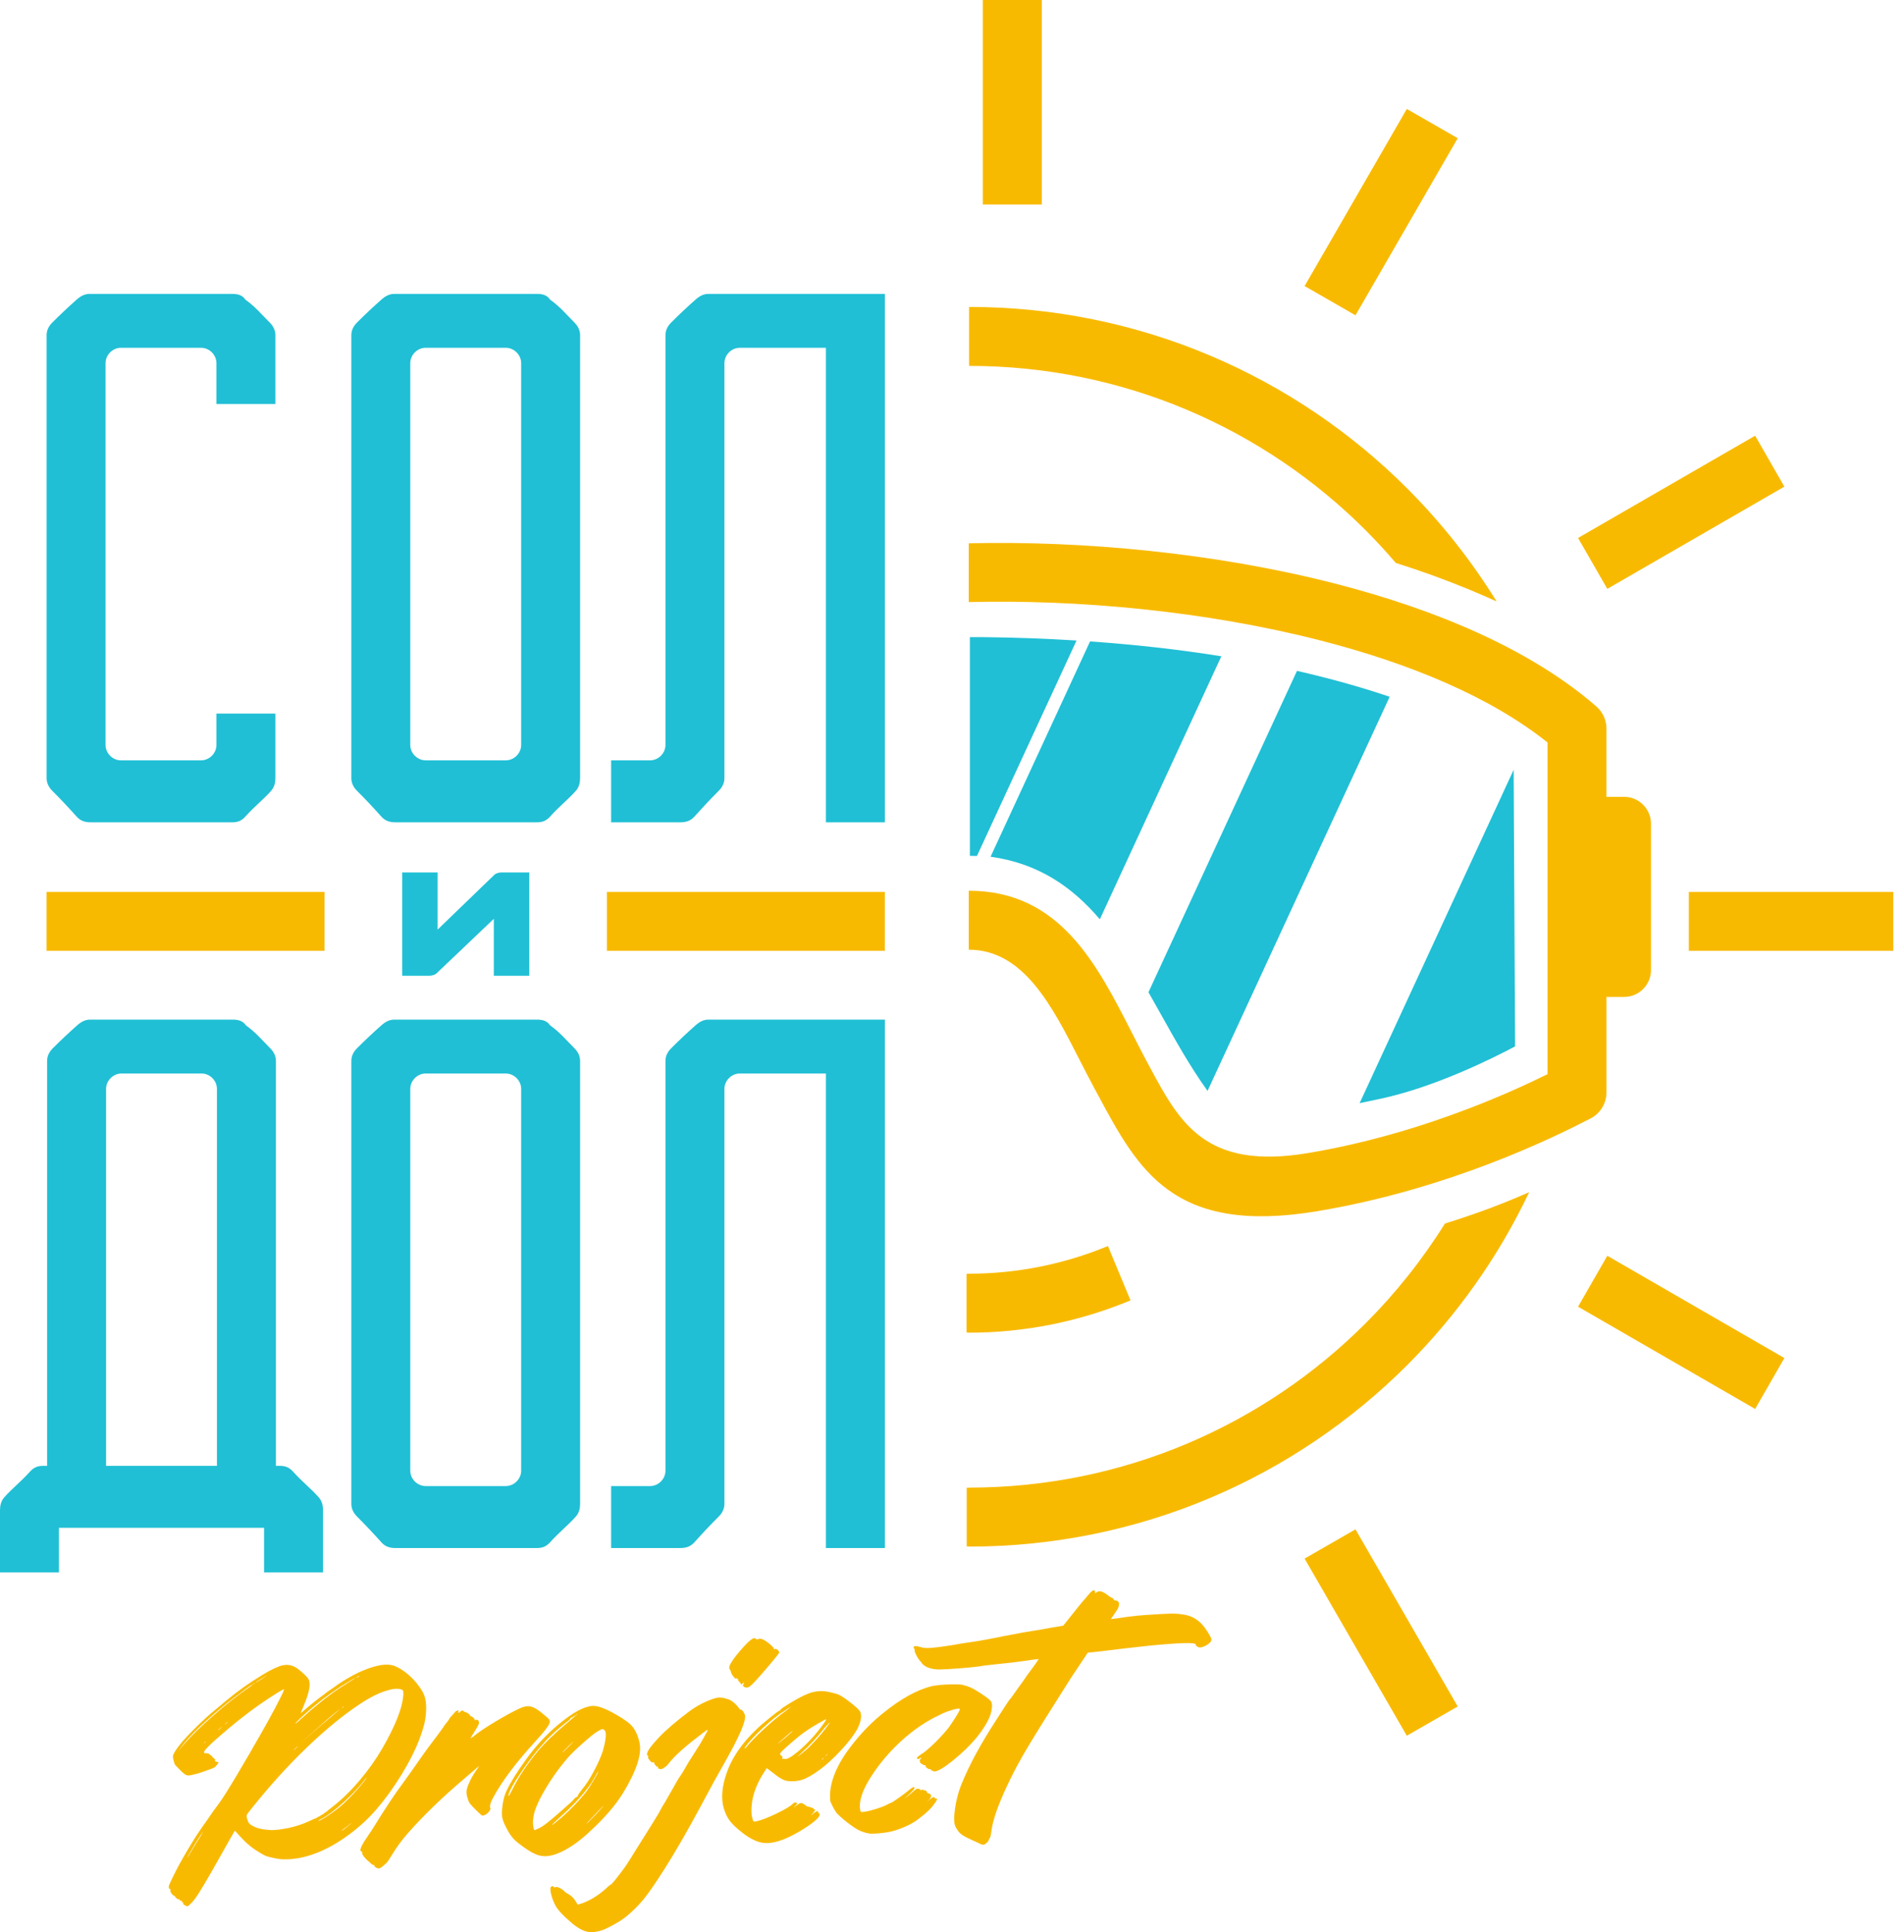 <?xml version="1.0" encoding="UTF-8"?> <svg xmlns="http://www.w3.org/2000/svg" width="69" height="70" viewBox="0 0 69 70" fill="none"> <path fill-rule="evenodd" clip-rule="evenodd" d="M35.119 11.12C41.32 11.12 46.934 13.633 50.998 17.697C52.229 18.928 53.317 20.302 54.237 21.79C53.914 21.643 53.587 21.501 53.258 21.365C52.386 21.004 51.492 20.681 50.582 20.394C50.233 19.984 49.867 19.588 49.487 19.207C45.81 15.531 40.73 13.256 35.119 13.256V11.12ZM55.417 43.191C54.307 45.529 52.806 47.645 50.998 49.454C46.934 53.517 41.32 56.031 35.119 56.031V56.027L35.034 56.026V53.898L35.119 53.898V53.894C40.73 53.894 45.81 51.62 49.487 47.943C50.577 46.853 51.543 45.64 52.364 44.327C52.741 44.21 53.115 44.087 53.486 43.956C54.133 43.728 54.778 43.474 55.417 43.191Z" fill="#F8BA00"></path> <path fill-rule="evenodd" clip-rule="evenodd" d="M37.754 0V7.409H35.617V0H37.754Z" fill="#F8BA00"></path> <path fill-rule="evenodd" clip-rule="evenodd" d="M52.827 5.007L49.122 11.423L47.278 10.363L50.982 3.947L52.827 5.007Z" fill="#F8BA00"></path> <path fill-rule="evenodd" clip-rule="evenodd" d="M64.665 17.63L58.248 21.334L57.188 19.49L63.605 15.785L64.665 17.63Z" fill="#F8BA00"></path> <path fill-rule="evenodd" clip-rule="evenodd" d="M68.612 34.448H61.203V32.312H68.612V34.448Z" fill="#F8BA00"></path> <path fill-rule="evenodd" clip-rule="evenodd" d="M63.605 51.044L57.188 47.34L58.248 45.495L64.665 49.2L63.605 51.044Z" fill="#F8BA00"></path> <path fill-rule="evenodd" clip-rule="evenodd" d="M50.982 62.883L47.278 56.466L49.122 55.406L52.827 61.823L50.982 62.883Z" fill="#F8BA00"></path> <path fill-rule="evenodd" clip-rule="evenodd" d="M35.132 21.812L35.107 21.812V19.683C39.226 19.584 44.038 20.029 48.372 21.14C52.11 22.098 55.509 23.556 57.851 25.594C58.093 25.805 58.217 26.101 58.217 26.399L58.217 28.869H58.86C59.394 28.869 59.831 29.306 59.831 29.841V35.146C59.831 35.68 59.394 36.117 58.86 36.117H58.218L58.218 39.572C58.218 39.999 57.967 40.368 57.604 40.539C56.95 40.877 55.685 41.506 53.998 42.152C52.283 42.808 50.129 43.481 47.738 43.88C42.518 44.75 41.255 42.397 39.782 39.653L39.658 39.424C39.445 39.028 39.283 38.709 39.119 38.389C38.126 36.44 37.089 34.407 35.107 34.407V32.27C38.396 32.27 39.737 34.9 41.022 37.42C41.209 37.786 41.395 38.15 41.536 38.414L41.66 38.643C42.744 40.663 43.674 42.395 47.388 41.776C49.607 41.406 51.624 40.775 53.238 40.157C54.437 39.698 55.412 39.246 56.081 38.916V26.899C54.013 25.245 51.08 24.031 47.846 23.202C43.701 22.139 39.086 21.715 35.132 21.812V21.812Z" fill="#F8BA00"></path> <path fill-rule="evenodd" clip-rule="evenodd" d="M18.331 27.546H15.424C15.125 27.546 14.868 27.289 14.868 26.99V13.156C14.868 12.857 15.125 12.6 15.424 12.6H18.331C18.63 12.6 18.887 12.857 18.887 13.156V26.99C18.887 27.289 18.63 27.546 18.331 27.546ZM19.469 10.648H14.287C14.131 10.648 13.985 10.709 13.82 10.855C13.518 11.124 13.25 11.373 12.939 11.684C12.784 11.84 12.732 11.995 12.732 12.151V28.184C12.732 28.34 12.784 28.495 12.939 28.651C13.25 28.962 13.501 29.228 13.82 29.584C13.967 29.747 14.131 29.791 14.338 29.791H19.469C19.676 29.791 19.81 29.722 19.935 29.584C20.278 29.202 20.576 28.979 20.868 28.651C20.992 28.511 21.023 28.34 21.023 28.184V12.151C21.023 11.995 20.971 11.84 20.816 11.684C20.505 11.373 20.298 11.114 19.935 10.855C19.831 10.7 19.676 10.648 19.469 10.648Z" fill="#20BFD5"></path> <path fill-rule="evenodd" clip-rule="evenodd" d="M18.331 53.838H15.424C15.125 53.838 14.868 53.581 14.868 53.282V39.448C14.868 39.149 15.125 38.892 15.424 38.892H18.331C18.63 38.892 18.887 39.149 18.887 39.448V53.282C18.887 53.581 18.63 53.838 18.331 53.838ZM19.469 36.94H14.287C14.131 36.94 13.985 37.001 13.82 37.147C13.518 37.416 13.25 37.665 12.939 37.976C12.784 38.132 12.732 38.287 12.732 38.443V54.476C12.732 54.632 12.784 54.787 12.939 54.943C13.25 55.254 13.501 55.52 13.82 55.875C13.967 56.039 14.131 56.083 14.338 56.083H19.469C19.676 56.083 19.81 56.014 19.935 55.875C20.278 55.494 20.576 55.271 20.868 54.943C20.992 54.803 21.023 54.632 21.023 54.476V38.443C21.023 38.287 20.971 38.132 20.816 37.976C20.505 37.665 20.298 37.406 19.935 37.147C19.831 36.992 19.676 36.94 19.469 36.94Z" fill="#20BFD5"></path> <path fill-rule="evenodd" clip-rule="evenodd" d="M7.307 53.106H7.862V52.55V51.223V39.448C7.862 39.149 7.606 38.892 7.307 38.892H4.4C4.101 38.892 3.844 39.149 3.844 39.448V51.223V52.55V53.106H4.4H7.307ZM9.57 55.351H8.444H8.017H3.69H3.314H2.136V55.907V56.617V56.965H0V54.712C0 54.557 0.031 54.386 0.155 54.246C0.447 53.917 0.745 53.694 1.088 53.313C1.213 53.175 1.347 53.106 1.555 53.106H1.707V38.443C1.707 38.287 1.759 38.132 1.915 37.976C2.226 37.665 2.493 37.416 2.796 37.147C2.96 37.001 3.107 36.94 3.262 36.94H8.444C8.651 36.94 8.807 36.992 8.911 37.147C9.273 37.406 9.481 37.665 9.792 37.976C9.947 38.132 9.999 38.287 9.999 38.443V53.106H10.152C10.359 53.106 10.493 53.175 10.618 53.313C10.961 53.694 11.259 53.917 11.551 54.246C11.675 54.386 11.706 54.557 11.706 54.712V56.965H9.57V56.617V55.907V55.351Z" fill="#20BFD5"></path> <path fill-rule="evenodd" clip-rule="evenodd" d="M26.253 51.217V50.814V39.448C26.253 39.149 26.509 38.892 26.809 38.892H29.93V56.083H32.067V36.94C31.116 36.94 25.942 36.94 25.671 36.94C25.516 36.94 25.369 37.001 25.205 37.147C24.902 37.416 24.635 37.665 24.324 37.976C24.168 38.132 24.116 38.288 24.116 38.443V50.814V51.217V53.282C24.116 53.581 23.859 53.838 23.561 53.838H22.147V56.083H24.646C24.854 56.083 25.018 56.039 25.165 55.875C25.484 55.52 25.735 55.254 26.046 54.943C26.201 54.787 26.253 54.632 26.253 54.476V51.217Z" fill="#20BFD5"></path> <path fill-rule="evenodd" clip-rule="evenodd" d="M26.253 24.925V24.522V13.156C26.253 12.857 26.509 12.6 26.809 12.6H29.93V29.791H32.067V10.648C31.116 10.648 25.942 10.648 25.671 10.648C25.516 10.648 25.369 10.709 25.205 10.855C24.902 11.124 24.635 11.373 24.324 11.684C24.168 11.84 24.116 11.995 24.116 12.151V24.522V24.925V26.99C24.116 27.289 23.859 27.546 23.561 27.546H22.147V29.791H24.646C24.854 29.791 25.018 29.747 25.165 29.584C25.484 29.229 25.735 28.962 26.046 28.651C26.201 28.495 26.253 28.34 26.253 28.184V24.925Z" fill="#20BFD5"></path> <path fill-rule="evenodd" clip-rule="evenodd" d="M7.288 27.546H4.381C4.082 27.546 3.825 27.289 3.825 26.99V13.156C3.825 12.857 4.082 12.6 4.381 12.6H7.288C7.587 12.6 7.844 12.857 7.844 13.156V14.638H9.98V12.151C9.98 11.995 9.929 11.84 9.773 11.684C9.462 11.373 9.255 11.114 8.892 10.855C8.788 10.7 8.633 10.648 8.426 10.648H3.244C3.088 10.648 2.942 10.709 2.777 10.855C2.475 11.124 2.207 11.373 1.896 11.684C1.741 11.84 1.689 11.995 1.689 12.151V28.184C1.689 28.34 1.741 28.495 1.896 28.651C2.207 28.962 2.458 29.228 2.777 29.584C2.924 29.747 3.088 29.791 3.295 29.791H8.426C8.633 29.791 8.767 29.722 8.892 29.584C9.235 29.202 9.533 28.979 9.825 28.651C9.949 28.511 9.98 28.34 9.98 28.184V25.852H7.844V26.99C7.844 27.289 7.587 27.546 7.288 27.546Z" fill="#20BFD5"></path> <path fill-rule="evenodd" clip-rule="evenodd" d="M40.969 47.111C40.035 47.499 39.072 47.792 38.096 47.987C37.113 48.182 36.112 48.282 35.107 48.282V48.278L35.028 48.278V46.149L35.107 46.149V46.145C35.973 46.145 36.835 46.06 37.678 45.892C38.529 45.722 39.357 45.471 40.151 45.142L40.969 47.111Z" fill="#F8BA00"></path> <path fill-rule="evenodd" clip-rule="evenodd" d="M19.18 35.35V31.608H18.178C18.048 31.608 17.953 31.656 17.918 31.69L15.859 33.678V31.608H14.576V35.35H15.555C15.664 35.35 15.769 35.312 15.815 35.268L17.896 33.288V35.35H19.18Z" fill="#20BFD5"></path> <path fill-rule="evenodd" clip-rule="evenodd" d="M21.993 32.312V34.448H32.066V32.312H21.993Z" fill="#F8BA00"></path> <path fill-rule="evenodd" clip-rule="evenodd" d="M1.689 32.312V34.448H11.762V32.312H1.689Z" fill="#F8BA00"></path> <path fill-rule="evenodd" clip-rule="evenodd" d="M15.442 61.97C15.435 62.144 15.412 62.31 15.373 62.469C15.18 63.215 14.761 64.041 14.117 64.946C13.807 65.375 13.503 65.728 13.204 66.006C12.703 66.464 12.197 66.808 11.686 67.041C11.175 67.273 10.688 67.379 10.223 67.36C10.169 67.357 10.096 67.347 10.003 67.329C9.91 67.312 9.822 67.292 9.739 67.271C9.656 67.25 9.599 67.228 9.567 67.207C9.36 67.092 9.189 66.98 9.056 66.872C8.923 66.764 8.769 66.611 8.595 66.413L8.511 66.323L8.395 66.52C8.316 66.664 8.167 66.927 7.949 67.31C7.533 68.052 7.25 68.531 7.098 68.748C7.059 68.808 7.003 68.875 6.93 68.949C6.857 69.023 6.814 69.06 6.8 69.061C6.786 69.061 6.773 69.059 6.76 69.054C6.662 69.014 6.621 68.976 6.637 68.94C6.645 68.928 6.647 68.921 6.644 68.918C6.641 68.915 6.632 68.914 6.619 68.915C6.605 68.922 6.595 68.921 6.589 68.912C6.583 68.904 6.584 68.888 6.592 68.865C6.592 68.865 6.591 68.863 6.588 68.86C6.585 68.858 6.58 68.857 6.573 68.857C6.532 68.865 6.512 68.858 6.514 68.834C6.515 68.817 6.502 68.809 6.475 68.811C6.455 68.812 6.426 68.796 6.388 68.764C6.35 68.731 6.335 68.709 6.342 68.697C6.343 68.691 6.341 68.688 6.338 68.688C6.334 68.689 6.333 68.689 6.333 68.689C6.319 68.695 6.296 68.684 6.265 68.654C6.233 68.624 6.209 68.592 6.191 68.558C6.173 68.525 6.169 68.496 6.177 68.472C6.179 68.449 6.177 68.437 6.17 68.438C6.163 68.444 6.154 68.443 6.145 68.435C6.135 68.427 6.128 68.414 6.122 68.397C6.117 68.38 6.115 68.363 6.116 68.345C6.12 68.299 6.213 68.097 6.396 67.739C6.437 67.656 6.513 67.515 6.627 67.317C6.74 67.12 6.854 66.927 6.97 66.738C7.086 66.549 7.171 66.418 7.224 66.345C7.285 66.249 7.38 66.114 7.508 65.938C7.63 65.763 7.702 65.658 7.725 65.622C7.748 65.586 7.818 65.491 7.935 65.336C8.052 65.182 8.265 64.844 8.576 64.323C8.886 63.801 9.042 63.537 9.042 63.532C9.043 63.526 9.097 63.43 9.206 63.244C9.354 62.993 9.518 62.704 9.699 62.378C9.879 62.052 10.028 61.774 10.143 61.545C10.259 61.315 10.307 61.201 10.286 61.202C10.252 61.204 10.065 61.316 9.724 61.539C9.283 61.825 8.795 62.192 8.261 62.639C7.929 62.919 7.689 63.133 7.543 63.28C7.396 63.428 7.357 63.505 7.423 63.513C7.437 63.518 7.45 63.52 7.463 63.519C7.518 63.516 7.556 63.524 7.578 63.543C7.6 63.562 7.629 63.585 7.664 63.612C7.699 63.639 7.711 63.652 7.701 63.653C7.691 63.654 7.708 63.67 7.753 63.702C7.798 63.734 7.811 63.759 7.793 63.778C7.774 63.796 7.792 63.812 7.845 63.827L7.924 63.848L7.879 63.912C7.848 63.96 7.818 63.996 7.789 64.021C7.775 64.034 7.719 64.058 7.621 64.096C7.524 64.133 7.416 64.171 7.298 64.21C7.181 64.249 7.084 64.276 7.009 64.292C6.898 64.322 6.818 64.329 6.769 64.315C6.719 64.3 6.644 64.244 6.544 64.145C6.438 64.036 6.372 63.967 6.347 63.94C6.323 63.901 6.303 63.841 6.285 63.761C6.268 63.681 6.264 63.624 6.273 63.588C6.308 63.494 6.396 63.358 6.538 63.182C6.672 63.018 6.867 62.81 7.123 62.558C7.379 62.306 7.6 62.105 7.787 61.955C7.917 61.849 8.062 61.728 8.221 61.592C8.618 61.262 9.05 60.956 9.517 60.674C9.836 60.482 10.078 60.368 10.243 60.333C10.407 60.297 10.564 60.321 10.713 60.405C10.784 60.447 10.878 60.521 10.994 60.627C11.111 60.733 11.178 60.812 11.194 60.863C11.263 61.015 11.206 61.314 11.023 61.758C10.956 61.924 10.915 62.022 10.899 62.052C10.89 62.076 10.977 62.007 11.158 61.846C11.345 61.691 11.489 61.575 11.59 61.5C11.697 61.424 11.765 61.374 11.794 61.349C11.823 61.324 11.87 61.29 11.934 61.245C11.998 61.201 12.062 61.157 12.126 61.113C12.205 61.05 12.307 60.981 12.431 60.904C12.555 60.827 12.684 60.753 12.818 60.682C12.952 60.61 13.071 60.554 13.175 60.514C13.664 60.312 14.036 60.258 14.291 60.353C14.573 60.464 14.844 60.674 15.103 60.983C15.195 61.099 15.267 61.203 15.317 61.296C15.367 61.389 15.402 61.488 15.42 61.594C15.439 61.7 15.446 61.825 15.442 61.97V61.97ZM7.401 63.149C7.408 63.149 7.42 63.138 7.439 63.117C7.458 63.096 7.456 63.091 7.435 63.104C7.399 63.135 7.387 63.15 7.401 63.149ZM7.99 62.612L8.045 62.548L7.98 62.604C7.922 62.653 7.9 62.678 7.914 62.677C7.92 62.676 7.946 62.655 7.99 62.612ZM8.152 62.472C8.159 62.472 8.179 62.456 8.212 62.425C8.244 62.394 8.257 62.379 8.251 62.38C8.244 62.38 8.224 62.396 8.191 62.426C8.159 62.457 8.146 62.472 8.152 62.472ZM9.047 61.118C9.119 61.068 9.155 61.039 9.155 61.034C9.157 61.01 9.007 61.112 8.706 61.338C8.291 61.639 7.895 61.961 7.518 62.301C7.14 62.641 6.851 62.935 6.649 63.184L6.479 63.42L6.49 63.411C6.519 63.374 6.576 63.304 6.658 63.201C6.917 62.903 7.272 62.555 7.721 62.159C8.17 61.762 8.613 61.415 9.047 61.118ZM9.219 60.995C9.241 60.971 9.238 60.968 9.209 60.987C9.174 61.012 9.166 61.024 9.186 61.023L9.219 60.995ZM9.507 60.814L9.667 60.7C9.654 60.701 9.631 60.714 9.598 60.739C9.566 60.764 9.506 60.802 9.417 60.853C9.329 60.905 9.281 60.937 9.273 60.949C9.259 60.961 9.26 60.962 9.278 60.953C9.296 60.943 9.368 60.9 9.496 60.823L9.507 60.814ZM7.283 66.498L7.366 66.337C7.351 66.355 7.294 66.444 7.193 66.603C7.093 66.762 6.999 66.918 6.909 67.071C6.82 67.224 6.778 67.3 6.785 67.299C6.792 67.299 6.853 67.2 6.97 67.002C7.094 66.799 7.198 66.63 7.283 66.498ZM13.028 60.717C13.028 60.709 13.009 60.715 12.97 60.738C12.932 60.761 12.912 60.775 12.912 60.781C12.911 60.786 12.93 60.779 12.969 60.76C13.007 60.74 13.027 60.726 13.028 60.717ZM11.21 61.956C10.877 62.247 10.709 62.41 10.706 62.445C10.705 62.457 10.796 62.379 10.977 62.212C11.159 62.045 11.344 61.887 11.531 61.737C11.892 61.439 12.253 61.181 12.614 60.963C12.798 60.848 12.885 60.791 12.875 60.791C12.865 60.792 12.823 60.815 12.748 60.859C12.674 60.904 12.586 60.957 12.483 61.018C12.38 61.079 12.293 61.135 12.222 61.185C11.88 61.413 11.543 61.67 11.21 61.956ZM12.411 61.877C12.418 61.877 12.431 61.864 12.449 61.84C12.468 61.816 12.467 61.813 12.445 61.832C12.402 61.863 12.391 61.878 12.411 61.877ZM11.958 62.233L12.338 61.907C12.138 62.047 11.798 62.335 11.319 62.774L10.873 63.173L11.264 62.829C11.532 62.588 11.764 62.389 11.958 62.233ZM10.733 63.333C10.781 63.287 10.801 63.264 10.794 63.265C10.788 63.265 10.761 63.288 10.713 63.334C10.666 63.38 10.645 63.403 10.652 63.403C10.659 63.403 10.686 63.379 10.733 63.333ZM12.681 66.097C12.745 66.047 12.756 66.035 12.714 66.061C12.693 66.074 12.653 66.105 12.595 66.154C12.452 66.261 12.38 66.317 12.38 66.323C12.385 66.34 12.485 66.265 12.681 66.097ZM12.609 65.19C12.704 65.098 12.807 64.989 12.918 64.864C13.029 64.739 13.12 64.631 13.191 64.54C13.263 64.449 13.292 64.404 13.278 64.405C13.271 64.405 13.249 64.433 13.211 64.487C13.03 64.723 12.784 64.986 12.471 65.276C12.151 65.567 11.883 65.771 11.664 65.887C11.594 65.92 11.544 65.949 11.516 65.974L11.609 65.943C11.736 65.877 11.846 65.81 11.939 65.741C12.181 65.582 12.404 65.399 12.609 65.19ZM13.857 63.338C14.348 62.488 14.602 61.828 14.618 61.358C14.616 61.3 14.612 61.265 14.607 61.25C14.601 61.236 14.585 61.224 14.559 61.214C14.441 61.163 14.265 61.173 14.03 61.245C13.754 61.319 13.424 61.483 13.04 61.737C12.435 62.136 11.791 62.664 11.109 63.32C10.427 63.976 9.764 64.707 9.121 65.514C9.017 65.642 8.958 65.721 8.946 65.75C8.933 65.78 8.938 65.831 8.959 65.901C8.981 65.973 8.999 66.019 9.014 66.041C9.029 66.064 9.066 66.094 9.124 66.131C9.272 66.226 9.497 66.283 9.799 66.3C9.94 66.309 10.155 66.285 10.443 66.228C10.717 66.171 10.98 66.083 11.233 65.965C11.359 65.905 11.431 65.875 11.447 65.874C11.464 65.873 11.473 65.868 11.474 65.859C11.475 65.851 11.499 65.836 11.548 65.816C11.597 65.796 11.622 65.781 11.622 65.773C11.623 65.764 11.636 65.756 11.66 65.749C11.684 65.742 11.718 65.719 11.761 65.682C11.804 65.651 11.832 65.632 11.847 65.625C11.854 65.613 11.923 65.557 12.052 65.457C12.382 65.2 12.706 64.886 13.021 64.515C13.337 64.144 13.616 63.752 13.857 63.338ZM19.661 62.079C19.794 62.185 19.874 62.258 19.902 62.297C19.929 62.337 19.932 62.385 19.91 62.439C19.876 62.539 19.705 62.757 19.397 63.092C18.683 63.875 18.172 64.558 17.862 65.143C17.769 65.315 17.738 65.434 17.768 65.5C17.782 65.545 17.756 65.601 17.688 65.669C17.622 65.737 17.552 65.774 17.482 65.778C17.464 65.779 17.392 65.717 17.265 65.592C17.138 65.467 17.054 65.375 17.015 65.317C16.983 65.266 16.954 65.188 16.927 65.084C16.9 64.98 16.898 64.885 16.923 64.801C16.983 64.593 17.102 64.36 17.281 64.1C17.301 64.076 17.316 64.056 17.326 64.04C17.336 64.025 17.343 64.011 17.349 63.999C17.354 63.988 17.357 63.982 17.357 63.982C17.357 63.982 17.168 64.144 16.79 64.469C16.034 65.11 15.376 65.745 14.816 66.375C14.574 66.646 14.372 66.919 14.21 67.192C14.099 67.373 14.029 67.475 14.001 67.499C13.896 67.596 13.821 67.656 13.776 67.677C13.73 67.699 13.686 67.695 13.644 67.668C13.601 67.647 13.577 67.626 13.569 67.604C13.57 67.596 13.566 67.587 13.559 67.576C13.55 67.565 13.542 67.56 13.533 67.561C13.498 67.563 13.464 67.542 13.432 67.499C13.383 67.456 13.337 67.417 13.296 67.382C13.19 67.275 13.134 67.198 13.128 67.153C13.132 67.108 13.121 67.082 13.095 67.076C13.026 67.057 13.062 66.934 13.203 66.707C13.232 66.667 13.277 66.6 13.337 66.506C13.398 66.412 13.432 66.361 13.442 66.353C13.503 66.251 13.639 66.035 13.849 65.705C14.06 65.376 14.235 65.112 14.374 64.915C14.651 64.529 14.819 64.296 14.878 64.217C15.226 63.713 15.488 63.346 15.664 63.117C15.723 63.045 15.846 62.879 16.034 62.619C16.094 62.525 16.148 62.45 16.197 62.394C16.245 62.338 16.27 62.303 16.271 62.288C16.272 62.272 16.314 62.221 16.396 62.133C16.477 62.045 16.518 61.999 16.519 61.995C16.519 61.992 16.537 61.985 16.573 61.975C16.6 61.966 16.616 61.963 16.62 61.967C16.624 61.97 16.621 61.984 16.61 62.007C16.599 62.045 16.602 62.06 16.62 62.052C16.638 62.051 16.657 62.038 16.676 62.014C16.733 61.966 16.773 61.956 16.797 61.985C16.796 62 16.817 62.014 16.86 62.026C16.895 62.032 16.933 62.05 16.975 62.082C17.017 62.114 17.037 62.137 17.036 62.152C17.035 62.167 17.043 62.175 17.061 62.174C17.078 62.173 17.106 62.188 17.143 62.22C17.18 62.252 17.198 62.275 17.197 62.29C17.195 62.313 17.208 62.32 17.235 62.311C17.307 62.291 17.349 62.323 17.36 62.406C17.366 62.443 17.316 62.544 17.211 62.709C17.105 62.874 17.055 62.96 17.058 62.968C17.062 62.975 17.097 62.954 17.163 62.905C17.314 62.775 17.574 62.599 17.944 62.377C18.314 62.156 18.613 61.992 18.842 61.889C18.989 61.819 19.12 61.799 19.237 61.826C19.354 61.853 19.495 61.937 19.661 62.079ZM23.176 63.133C23.267 63.551 23.065 64.164 22.571 64.972C22.308 65.395 21.93 65.837 21.436 66.296C21.093 66.626 20.762 66.874 20.445 67.04C20.128 67.206 19.861 67.272 19.643 67.24C19.494 67.225 19.311 67.145 19.093 66.999C18.858 66.839 18.696 66.71 18.607 66.614C18.517 66.517 18.427 66.377 18.335 66.193C18.258 66.046 18.213 65.924 18.198 65.827C18.184 65.729 18.188 65.593 18.21 65.418C18.235 65.212 18.284 65.032 18.358 64.876C18.506 64.565 18.737 64.193 19.053 63.759C19.4 63.27 19.799 62.838 20.252 62.464C20.761 62.041 21.166 61.821 21.467 61.804C21.547 61.799 21.639 61.813 21.742 61.845C21.897 61.889 22.11 61.989 22.38 62.148C22.65 62.306 22.825 62.435 22.905 62.537C23.027 62.673 23.117 62.872 23.176 63.133ZM18.574 64.818C18.784 64.39 19.093 63.926 19.503 63.426C19.755 63.132 20.084 62.814 20.489 62.473C20.772 62.237 20.919 62.108 20.93 62.085L20.888 62.11C20.849 62.157 20.823 62.178 20.81 62.171C20.798 62.164 20.784 62.172 20.769 62.196C20.754 62.219 20.74 62.228 20.727 62.221C20.714 62.214 20.698 62.223 20.679 62.247C20.659 62.27 20.654 62.282 20.663 62.282C20.672 62.281 20.596 62.342 20.437 62.465C20.136 62.702 19.87 62.955 19.637 63.226C19.434 63.449 19.217 63.728 18.983 64.063C18.75 64.398 18.591 64.651 18.508 64.822C18.433 64.985 18.409 65.066 18.436 65.064C18.445 65.064 18.491 64.982 18.574 64.818ZM20.627 63.259L20.785 63.091C20.758 63.108 20.71 63.15 20.643 63.218C20.576 63.286 20.514 63.349 20.457 63.405C20.399 63.461 20.375 63.489 20.384 63.488C20.393 63.488 20.474 63.411 20.627 63.259ZM19.372 66.303C19.389 66.302 19.458 66.271 19.577 66.212C19.696 66.152 19.924 65.974 20.26 65.678C20.596 65.383 20.764 65.231 20.765 65.224C20.766 65.216 20.79 65.188 20.838 65.14L20.88 65.104L20.879 65.115C20.907 65.106 20.93 65.086 20.95 65.054C20.952 65.031 20.953 65.02 20.953 65.02L21.072 64.855C21.217 64.687 21.364 64.463 21.514 64.182C21.664 63.902 21.773 63.657 21.842 63.449C21.89 63.287 21.924 63.138 21.943 63.001C21.963 62.856 21.958 62.758 21.926 62.707C21.894 62.663 21.863 62.643 21.832 62.644C21.801 62.646 21.737 62.676 21.64 62.735C21.543 62.794 21.373 62.93 21.132 63.145C20.89 63.359 20.716 63.526 20.61 63.645C20.281 64.02 19.989 64.426 19.735 64.864C19.48 65.302 19.344 65.639 19.326 65.874C19.31 65.959 19.31 66.051 19.324 66.152C19.338 66.254 19.354 66.304 19.372 66.303H19.372ZM21.253 64.901C21.322 64.806 21.413 64.665 21.524 64.477C21.636 64.289 21.688 64.191 21.679 64.184C21.671 64.177 21.625 64.251 21.543 64.407C21.297 64.845 20.843 65.355 20.18 65.938C20.057 66.051 20 66.108 20.009 66.107C20.026 66.114 20.138 66.028 20.346 65.849C20.696 65.541 20.999 65.225 21.253 64.901ZM21.802 65.504C21.85 65.448 21.869 65.424 21.86 65.432C21.851 65.433 21.837 65.445 21.817 65.469C21.712 65.581 21.601 65.697 21.486 65.817C21.314 65.993 21.237 66.077 21.255 66.069C21.273 66.06 21.354 65.981 21.498 65.833C21.642 65.685 21.743 65.575 21.802 65.504ZM28.082 59.741C28.11 59.724 28.145 59.737 28.185 59.78C28.226 59.823 28.246 59.849 28.245 59.856C28.243 59.887 28.082 60.089 27.762 60.463C27.442 60.837 27.249 61.044 27.184 61.086C27.109 61.151 27.029 61.155 26.945 61.1C26.92 61.079 26.918 61.052 26.938 61.021C26.968 60.974 26.974 60.955 26.956 60.963C26.947 60.964 26.933 60.972 26.914 60.988C26.866 61.036 26.844 61.041 26.847 61.004C26.848 60.988 26.828 60.961 26.787 60.922C26.746 60.883 26.735 60.855 26.754 60.839C26.754 60.831 26.755 60.825 26.755 60.822C26.755 60.818 26.751 60.82 26.741 60.828C26.723 60.837 26.715 60.83 26.717 60.807L26.691 60.797C26.67 60.844 26.616 60.801 26.529 60.67C26.506 60.626 26.491 60.589 26.485 60.56C26.478 60.53 26.467 60.504 26.451 60.482C26.36 60.404 26.527 60.13 26.951 59.659C27.163 59.428 27.299 59.325 27.359 59.352C27.393 59.365 27.41 59.378 27.409 59.389C27.408 59.4 27.435 59.397 27.489 59.379C27.543 59.36 27.608 59.372 27.685 59.413C27.769 59.461 27.853 59.522 27.935 59.596C28.017 59.671 28.054 59.716 28.044 59.732C28.042 59.747 28.044 59.755 28.049 59.754C28.053 59.754 28.064 59.75 28.082 59.741H28.082ZM26.853 61.944C26.863 61.936 26.877 61.943 26.898 61.964C26.918 61.986 26.938 62.013 26.958 62.046C26.977 62.079 26.99 62.11 26.997 62.14C27.043 62.334 26.806 62.892 26.284 63.814C26.019 64.276 25.732 64.799 25.422 65.384C24.916 66.328 24.463 67.114 24.061 67.742C23.75 68.229 23.511 68.576 23.345 68.782C23.179 68.988 22.983 69.188 22.756 69.383C22.652 69.472 22.531 69.559 22.392 69.642C22.253 69.726 22.12 69.798 21.992 69.858C21.864 69.919 21.759 69.955 21.679 69.967C21.572 69.989 21.518 69.999 21.518 69.999C21.491 70.001 21.438 70 21.359 69.997C21.167 69.978 20.946 69.862 20.698 69.65C20.384 69.381 20.189 69.166 20.113 69.004C20.007 68.791 19.951 68.601 19.946 68.435C19.951 68.374 19.969 68.341 20 68.336C20.031 68.33 20.055 68.338 20.071 68.36C20.087 68.382 20.107 68.384 20.13 68.368C20.153 68.351 20.201 68.36 20.273 68.394C20.346 68.427 20.396 68.46 20.424 68.492C20.453 68.525 20.488 68.555 20.53 68.583C20.683 68.657 20.798 68.764 20.875 68.903C20.914 68.968 20.936 69.001 20.941 69.001C20.945 69.001 20.992 68.987 21.083 68.959C21.391 68.85 21.688 68.666 21.972 68.408C22.058 68.327 22.105 68.287 22.114 68.286C22.149 68.284 22.273 68.143 22.484 67.862C22.696 67.582 22.798 67.43 22.791 67.408L22.804 67.407C22.821 67.414 22.826 67.406 22.819 67.383C22.812 67.361 22.817 67.35 22.835 67.349C22.835 67.349 22.837 67.349 22.842 67.348C22.846 67.348 22.849 67.344 22.849 67.336C22.85 67.329 23.001 67.086 23.303 66.607C23.594 66.144 23.786 65.834 23.878 65.678C23.929 65.584 23.975 65.498 24.017 65.42C24.035 65.404 24.137 65.232 24.321 64.903C24.495 64.591 24.6 64.413 24.634 64.369C24.668 64.326 24.726 64.234 24.808 64.093C24.88 63.96 24.998 63.766 25.164 63.511C25.329 63.256 25.438 63.077 25.49 62.976C25.552 62.859 25.598 62.777 25.628 62.73L25.629 62.718L25.646 62.661C25.628 62.669 25.558 62.719 25.436 62.809L25.422 62.821L25.408 62.833C24.865 63.243 24.486 63.579 24.272 63.84C24.203 63.935 24.145 63.995 24.099 64.021C24.015 64.086 23.951 64.109 23.909 64.088C23.91 64.073 23.903 64.07 23.89 64.078C23.875 64.087 23.861 64.08 23.845 64.058C23.838 64.036 23.839 64.017 23.849 64.001L23.836 64.002C23.809 64.011 23.777 63.99 23.741 63.939C23.706 63.889 23.693 63.855 23.703 63.84L23.676 63.841C23.657 63.857 23.631 63.855 23.598 63.834C23.499 63.734 23.465 63.668 23.494 63.636C23.504 63.62 23.496 63.61 23.47 63.604C23.445 63.59 23.441 63.554 23.458 63.496C23.476 63.439 23.524 63.361 23.602 63.261C23.68 63.162 23.773 63.057 23.878 62.945C24.137 62.673 24.501 62.361 24.97 62.008C25.269 61.787 25.586 61.625 25.92 61.522C26.019 61.494 26.121 61.492 26.225 61.516C26.329 61.54 26.402 61.562 26.445 61.582C26.572 61.651 26.683 61.75 26.779 61.88C26.786 61.895 26.796 61.908 26.809 61.918C26.821 61.929 26.829 61.936 26.834 61.94C26.838 61.943 26.844 61.945 26.853 61.944L26.853 61.944ZM31.173 62.011C31.226 62.128 31.213 62.288 31.136 62.489C31.069 62.674 30.909 62.914 30.657 63.209C30.404 63.503 30.142 63.764 29.868 63.991C29.614 64.195 29.382 64.345 29.172 64.44C29.053 64.492 28.921 64.523 28.775 64.531C28.628 64.54 28.508 64.526 28.414 64.49C28.32 64.454 28.194 64.372 28.036 64.245L27.786 64.056L27.651 64.268C27.439 64.605 27.307 64.942 27.255 65.277C27.216 65.552 27.225 65.77 27.283 65.933C27.29 65.963 27.299 65.982 27.312 65.988C27.325 65.995 27.358 65.993 27.412 65.983C27.573 65.951 27.812 65.859 28.128 65.709C28.444 65.558 28.649 65.434 28.745 65.338C28.783 65.298 28.828 65.292 28.879 65.319C28.904 65.333 28.879 65.372 28.803 65.437L28.76 65.485L28.914 65.374C28.98 65.324 29.034 65.31 29.076 65.33C29.119 65.35 29.159 65.376 29.196 65.408C29.233 65.44 29.269 65.455 29.305 65.453L29.344 65.462L29.382 65.483C29.435 65.487 29.473 65.507 29.496 65.544L29.522 65.554C29.547 65.567 29.531 65.606 29.473 65.67L29.386 65.777L29.499 65.68C29.583 65.622 29.628 65.602 29.636 65.621C29.643 65.639 29.655 65.659 29.671 65.681C29.787 65.773 29.572 65.985 29.026 66.32C28.674 66.529 28.377 66.663 28.135 66.723C27.946 66.772 27.782 66.785 27.642 66.763C27.424 66.73 27.182 66.612 26.916 66.408C26.708 66.246 26.556 66.104 26.459 65.981C26.363 65.858 26.287 65.704 26.231 65.518C26.126 65.162 26.159 64.736 26.33 64.243C26.513 63.703 26.867 63.179 27.391 62.673C27.506 62.56 27.674 62.414 27.895 62.235C28.116 62.056 28.24 61.966 28.266 61.964C28.266 61.972 28.268 61.974 28.273 61.969C28.277 61.965 28.28 61.96 28.28 61.952C28.273 61.93 28.395 61.843 28.645 61.693C28.894 61.542 29.097 61.436 29.251 61.374C29.37 61.322 29.496 61.288 29.63 61.273C29.763 61.257 29.91 61.267 30.07 61.304C30.231 61.34 30.341 61.371 30.4 61.398C30.511 61.452 30.66 61.553 30.847 61.701C31.033 61.849 31.142 61.952 31.173 62.011ZM27.008 63.341C27.174 63.135 27.404 62.897 27.699 62.627C27.993 62.356 28.262 62.135 28.505 61.962L28.674 61.827C28.637 61.844 28.558 61.894 28.437 61.977C28.206 62.119 27.943 62.327 27.648 62.601C27.353 62.875 27.132 63.115 26.984 63.32L27.008 63.341ZM28.669 62.746C28.621 62.786 28.558 62.841 28.477 62.91C28.397 62.979 28.328 63.04 28.271 63.092C28.214 63.145 28.19 63.17 28.199 63.17C28.199 63.17 28.312 63.076 28.538 62.889L28.738 62.708C28.719 62.716 28.696 62.729 28.669 62.746ZM28.434 63.723C28.511 63.749 28.672 63.66 28.918 63.457C29.219 63.205 29.493 62.917 29.739 62.593C29.896 62.387 29.961 62.285 29.934 62.287C29.917 62.288 29.818 62.341 29.638 62.446C29.458 62.551 29.321 62.636 29.228 62.702C29.098 62.785 28.9 62.942 28.635 63.173C28.37 63.404 28.248 63.528 28.269 63.546C28.29 63.563 28.291 63.573 28.274 63.574L28.311 63.606C28.362 63.626 28.372 63.663 28.342 63.717L28.354 63.728C28.382 63.711 28.409 63.71 28.434 63.723ZM29.837 63.71C29.866 63.678 29.864 63.674 29.831 63.699C29.799 63.723 29.782 63.736 29.782 63.736C29.781 63.758 29.799 63.75 29.837 63.71ZM29.213 63.395C29.299 63.322 29.411 63.209 29.55 63.057C29.69 62.906 29.811 62.763 29.915 62.628C30.018 62.493 30.07 62.415 30.072 62.392L29.884 62.596C29.61 62.944 29.34 63.236 29.075 63.471L28.903 63.639C28.913 63.631 28.927 63.623 28.945 63.614C29.039 63.541 29.128 63.468 29.213 63.395ZM29.981 63.565C30.009 63.541 30.007 63.539 29.974 63.56C29.942 63.581 29.925 63.595 29.925 63.603C29.923 63.625 29.942 63.613 29.981 63.565Z" fill="#F8BA00"></path> <path fill-rule="evenodd" clip-rule="evenodd" d="M35.911 61.633C35.95 61.691 35.961 61.781 35.943 61.903C35.912 62.185 35.726 62.536 35.385 62.956C35.161 63.226 34.884 63.495 34.555 63.764C34.141 64.098 33.892 64.23 33.81 64.159C33.784 64.145 33.767 64.143 33.758 64.151L33.746 64.129C33.748 64.106 33.735 64.095 33.709 64.097C33.673 64.099 33.635 64.084 33.593 64.053C33.551 64.021 33.536 63.997 33.546 63.982C33.546 63.974 33.545 63.967 33.541 63.959C33.537 63.952 33.526 63.949 33.508 63.95C33.473 63.952 33.456 63.947 33.457 63.936C33.458 63.924 33.443 63.916 33.413 63.91C33.382 63.904 33.358 63.879 33.339 63.835C33.32 63.791 33.328 63.754 33.361 63.726C33.394 63.698 33.397 63.684 33.37 63.686C33.344 63.687 33.325 63.696 33.315 63.712C33.305 63.727 33.287 63.732 33.261 63.726C33.192 63.707 33.236 63.648 33.394 63.548C33.478 63.498 33.588 63.41 33.725 63.285C33.863 63.16 33.999 63.023 34.134 62.876C34.269 62.728 34.372 62.603 34.441 62.501C34.7 62.123 34.812 61.924 34.779 61.903C34.745 61.89 34.648 61.907 34.49 61.954C34.333 62.001 34.189 62.058 34.06 62.126C33.575 62.351 33.115 62.661 32.678 63.057C32.242 63.453 31.868 63.894 31.557 64.381C31.246 64.868 31.118 65.264 31.173 65.571C31.179 65.609 31.186 65.631 31.195 65.638C31.203 65.645 31.225 65.647 31.26 65.645C31.358 65.64 31.501 65.609 31.691 65.552C31.88 65.496 32.026 65.442 32.127 65.391C32.219 65.34 32.274 65.314 32.291 65.313C32.309 65.312 32.4 65.254 32.563 65.139C32.726 65.023 32.841 64.937 32.907 64.881C33.068 64.743 33.145 64.708 33.14 64.776C33.137 64.814 33.055 64.906 32.894 65.051L32.766 65.161L32.906 65.062C32.991 64.997 33.066 64.932 33.133 64.868C33.199 64.811 33.254 64.79 33.297 64.807C33.339 64.823 33.36 64.837 33.359 64.849C33.358 64.86 33.372 64.859 33.399 64.846C33.427 64.833 33.453 64.836 33.478 64.853C33.503 64.871 33.516 64.874 33.517 64.862C33.518 64.851 33.533 64.857 33.562 64.882C33.591 64.907 33.6 64.923 33.591 64.931C33.59 64.939 33.596 64.946 33.609 64.953C33.622 64.96 33.637 64.967 33.654 64.973C33.766 65.004 33.773 65.08 33.676 65.199L33.575 65.307L33.675 65.21C33.789 65.105 33.857 65.082 33.879 65.141C33.895 65.163 33.912 65.17 33.93 65.161C33.958 65.152 33.965 65.167 33.953 65.205C33.932 65.252 33.887 65.319 33.819 65.406C33.75 65.501 33.64 65.611 33.489 65.737C33.338 65.863 33.216 65.955 33.123 66.013C32.911 66.139 32.682 66.239 32.439 66.314C32.294 66.36 32.117 66.393 31.908 66.413C31.7 66.433 31.565 66.436 31.504 66.425C31.356 66.403 31.216 66.357 31.085 66.285C30.954 66.213 30.785 66.093 30.577 65.923C30.453 65.817 30.371 65.74 30.33 65.694C30.29 65.647 30.243 65.572 30.189 65.469C30.128 65.352 30.094 65.275 30.088 65.237C30.082 65.2 30.079 65.121 30.08 65C30.107 64.424 30.403 63.79 30.969 63.1C31.29 62.703 31.63 62.362 31.987 62.077C32.637 61.547 33.231 61.218 33.77 61.088C33.887 61.059 34.074 61.039 34.331 61.027C34.587 61.016 34.764 61.019 34.859 61.036C35.059 61.078 35.243 61.154 35.41 61.265C35.688 61.438 35.855 61.561 35.911 61.633ZM43.67 58.982C43.829 59.207 43.906 59.35 43.901 59.411C43.898 59.456 43.861 59.506 43.79 59.559C43.72 59.612 43.635 59.653 43.536 59.681C43.482 59.692 43.435 59.683 43.393 59.656C43.351 59.628 43.331 59.602 43.333 59.58C43.339 59.496 42.778 59.51 41.649 59.621C41.151 59.673 40.564 59.741 39.887 59.825C39.754 59.841 39.598 59.857 39.42 59.875C39.161 60.261 38.951 60.575 38.791 60.819C38.088 61.926 37.582 62.736 37.273 63.249C36.964 63.762 36.704 64.248 36.492 64.706C36.164 65.406 35.976 65.949 35.928 66.338C35.908 66.49 35.888 66.574 35.869 66.591C35.85 66.607 35.84 66.626 35.838 66.649C35.836 66.672 35.814 66.705 35.771 66.749C35.728 66.793 35.688 66.82 35.652 66.83C35.616 66.84 35.569 66.827 35.51 66.793C35.51 66.793 35.407 66.746 35.203 66.652C35.024 66.572 34.899 66.503 34.829 66.447C34.758 66.391 34.692 66.304 34.631 66.186C34.569 66.077 34.562 65.854 34.61 65.519C34.658 65.183 34.746 64.864 34.876 64.562C35.137 63.927 35.533 63.197 36.065 62.372C36.386 61.87 36.561 61.603 36.59 61.571C36.609 61.554 36.643 61.511 36.693 61.44C36.742 61.369 36.807 61.278 36.886 61.168C36.974 61.05 37.048 60.947 37.108 60.86C37.168 60.766 37.252 60.648 37.361 60.505C37.469 60.363 37.558 60.237 37.628 60.127C37.629 60.119 37.631 60.114 37.636 60.109C37.641 60.105 37.643 60.103 37.643 60.103C37.474 60.121 37.327 60.141 37.202 60.163C36.854 60.214 36.471 60.258 36.054 60.298C35.885 60.315 35.751 60.331 35.653 60.344C35.483 60.376 35.205 60.408 34.819 60.438C34.433 60.468 34.17 60.483 34.029 60.484C33.782 60.475 33.597 60.422 33.472 60.323C33.423 60.281 33.398 60.254 33.399 60.242C33.4 60.231 33.38 60.208 33.338 60.172C33.29 60.115 33.245 60.044 33.203 59.959C33.161 59.875 33.141 59.817 33.144 59.787L33.147 59.741C33.138 59.742 33.13 59.735 33.122 59.72C33.106 59.698 33.103 59.679 33.113 59.664C33.134 59.625 33.218 59.627 33.364 59.672C33.45 59.705 33.579 59.714 33.752 59.7C33.925 59.687 34.163 59.656 34.467 59.608C34.789 59.551 35.043 59.51 35.231 59.484C35.57 59.434 35.963 59.362 36.412 59.268C36.913 59.171 37.253 59.109 37.431 59.084C37.547 59.07 37.744 59.035 38.021 58.981C38.155 58.959 38.325 58.93 38.531 58.895C39.01 58.293 39.263 57.979 39.292 57.955C39.31 57.939 39.354 57.887 39.423 57.8C39.55 57.642 39.634 57.584 39.674 57.627C39.682 57.641 39.685 57.66 39.683 57.683C39.681 57.706 39.683 57.717 39.687 57.717C39.692 57.716 39.708 57.708 39.735 57.691C39.764 57.667 39.8 57.653 39.844 57.651C39.924 57.646 40.039 57.704 40.188 57.824C40.247 57.865 40.289 57.89 40.315 57.896C40.341 57.902 40.353 57.916 40.351 57.939C40.349 57.962 40.377 57.977 40.434 57.985C40.49 57.993 40.528 58.019 40.547 58.063C40.565 58.108 40.553 58.18 40.51 58.281C40.499 58.304 40.414 58.43 40.256 58.659C40.389 58.644 40.496 58.63 40.576 58.617C40.782 58.583 40.987 58.556 41.191 58.536C41.369 58.519 41.639 58.499 42.003 58.478C42.366 58.457 42.573 58.452 42.625 58.464C42.661 58.462 42.731 58.469 42.835 58.486C43.177 58.519 43.455 58.684 43.67 58.982Z" fill="#F8BA00"></path> <path fill-rule="evenodd" clip-rule="evenodd" d="M35.404 31.011L39.013 23.205C37.905 23.136 36.807 23.097 35.734 23.084L35.148 23.082V31.007L35.404 31.011Z" fill="#20BFD5"></path> <path fill-rule="evenodd" clip-rule="evenodd" d="M39.503 23.238L35.898 31.038C37.646 31.282 38.867 32.141 39.858 33.305L44.261 23.776C42.684 23.523 41.085 23.349 39.503 23.238Z" fill="#20BFD5"></path> <path fill-rule="evenodd" clip-rule="evenodd" d="M47.002 24.305L41.62 35.947C41.77 36.209 41.918 36.474 42.067 36.741C42.594 37.684 43.132 38.647 43.761 39.522L50.361 25.243C49.278 24.877 48.153 24.567 47.002 24.305Z" fill="#20BFD5"></path> <path fill-rule="evenodd" clip-rule="evenodd" d="M54.854 27.889L49.272 39.966C49.527 39.913 49.78 39.859 50.028 39.806L50.056 39.8C52.036 39.375 54.144 38.315 54.906 37.909L54.854 27.889Z" fill="#20BFD5"></path> </svg> 